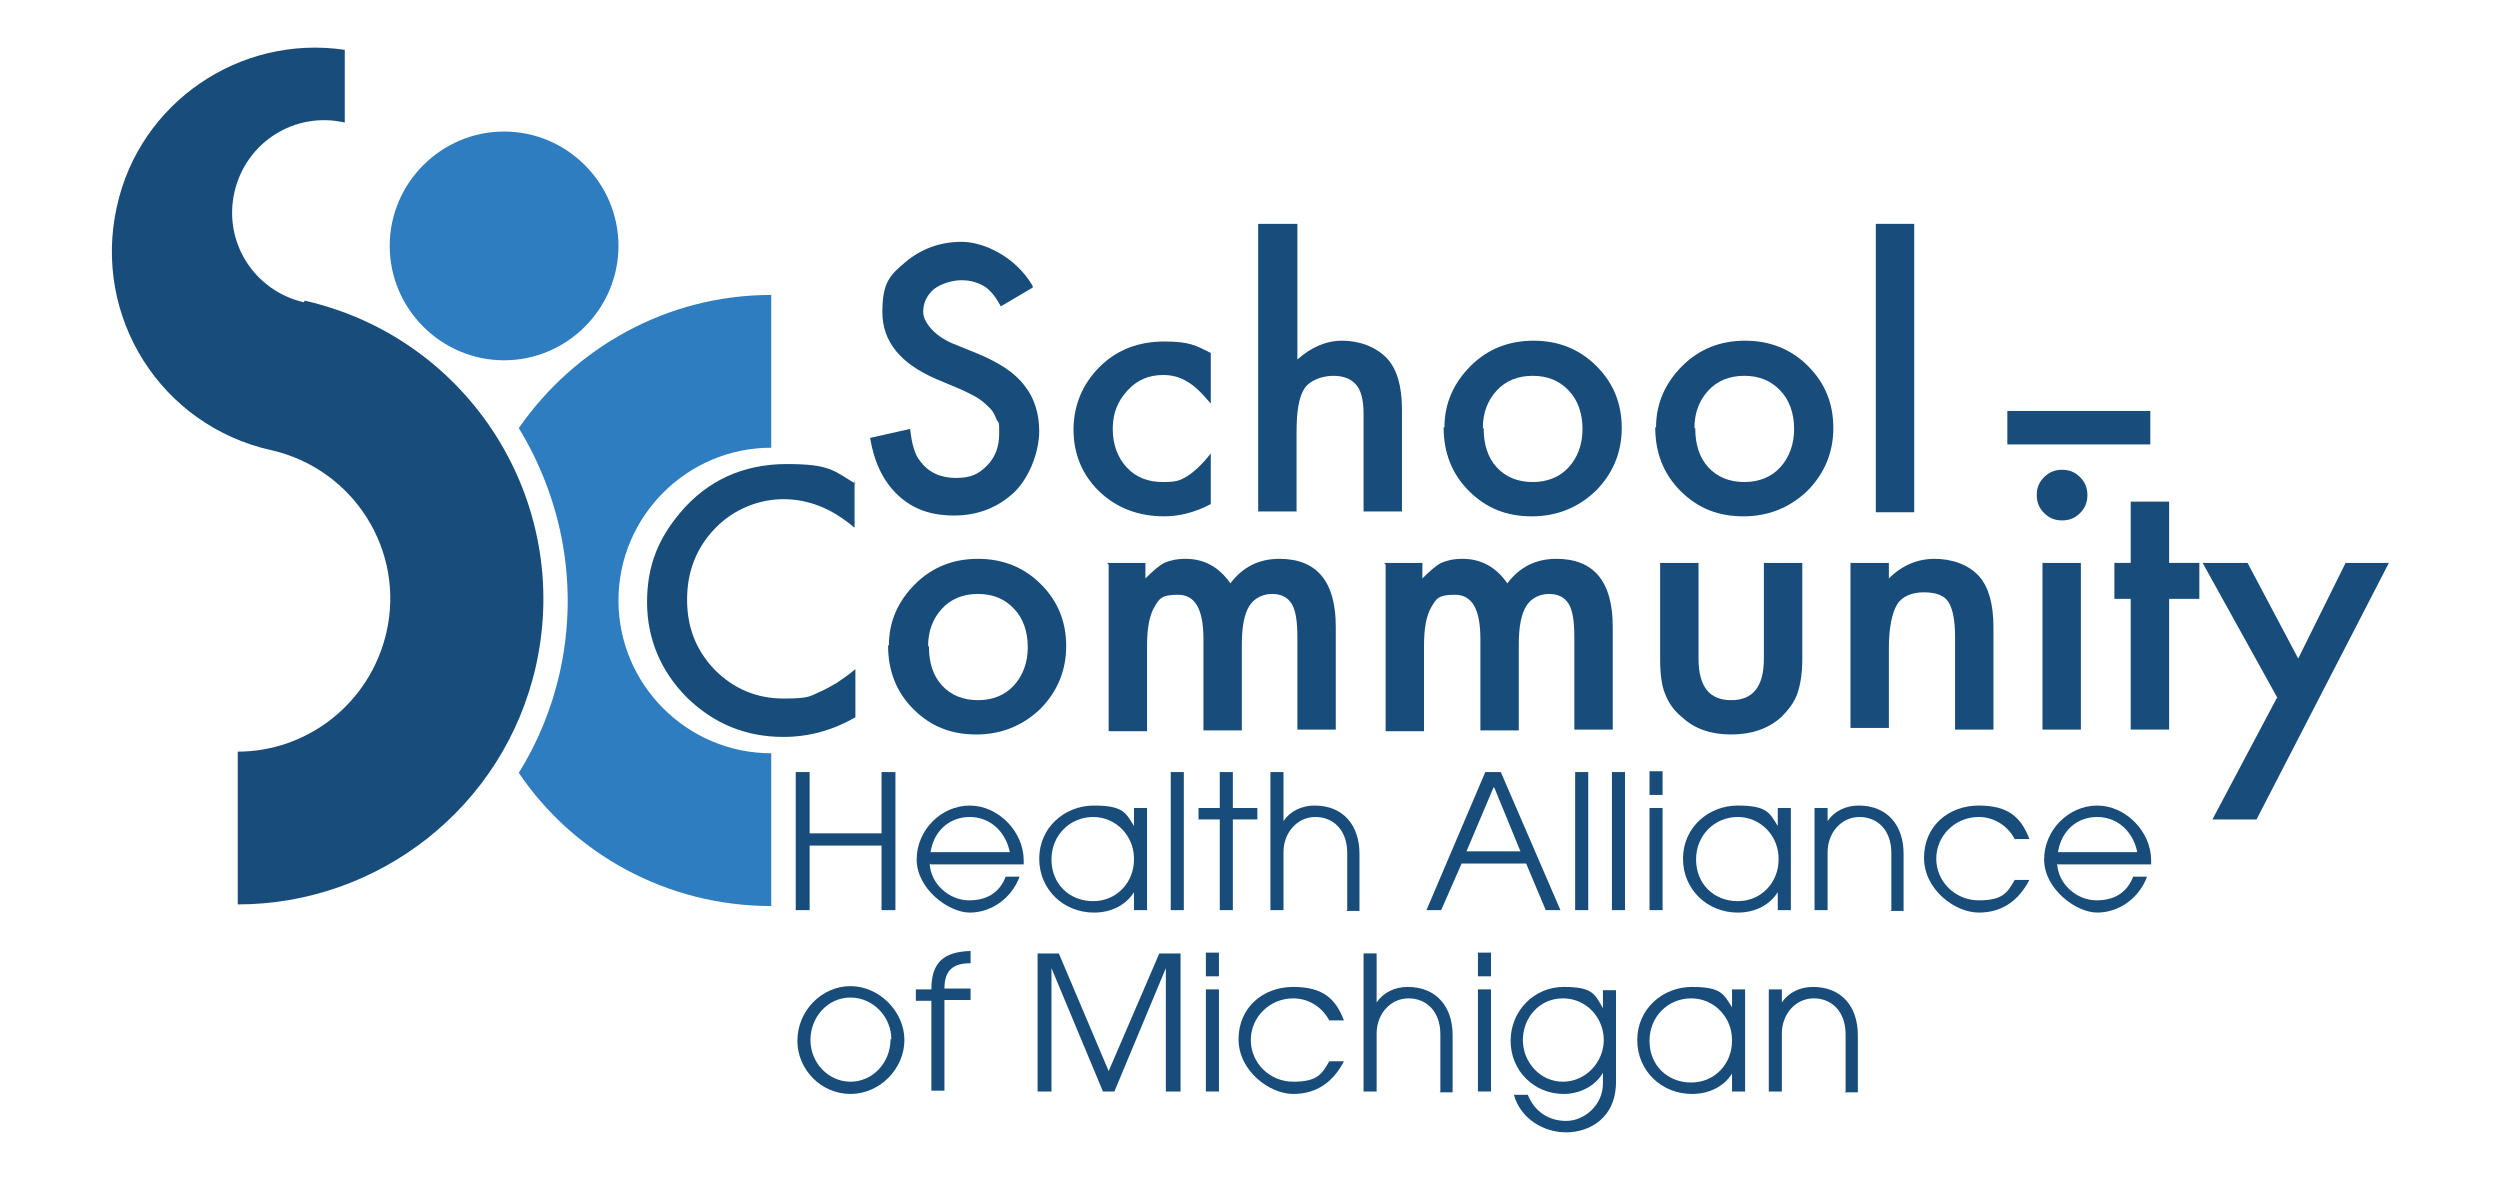 <?xml version="1.0" encoding="UTF-8"?>
<svg xmlns="http://www.w3.org/2000/svg" version="1.1" viewBox="0 0 306 144.3">
  <defs>
    <style>
      .cls-1 {
        fill: #2f7dc1;
      }

      .cls-2 {
        fill: #184d7b;
      }
    </style>
  </defs>
  <!-- Generator: Adobe Illustrator 28.7.1, SVG Export Plug-In . SVG Version: 1.2.0 Build 142)  -->
  <g>
    <g id="Layer_1">
      <g>
        <path class="cls-1" d="M94.4,54.8v-18.7c-12.8,0-24.1,6.5-30.9,16.3,5.3,8.7,7.4,19.3,5,30-1,4.4-2.7,8.5-5,12.2,6.7,9.9,18.1,16.3,30.9,16.3v-18.7c-10.3,0-18.7-8.4-18.7-18.7s8.4-18.7,18.7-18.7"/>
        <path class="cls-2" d="M37.2,37c-6.1-1.4-9.9-7.4-8.5-13.5,1.4-6.1,7.4-9.9,13.5-8.5V6.1c-12.8-1.9-25.1,6.4-27.9,19.2-3,13.5,5.4,26.8,18.9,29.8,10.1,2.3,16.4,12.3,14.1,22.3-2,8.7-9.7,14.6-18.2,14.6v18.7c17.1,0,32.6-11.8,36.5-29.2,4.5-20.1-8.1-40.1-28.3-44.7"/>
        <path class="cls-1" d="M75.7,30.1c0,7.7-6.3,14-14,14s-14-6.3-14-14,6.3-14,14-14,14,6.3,14,14"/>
        <g>
          <path class="cls-2" d="M104.6,58.8v5.8c-2.8-2.4-5.7-3.5-8.7-3.5s-6.1,1.2-8.4,3.6c-2.3,2.4-3.4,5.3-3.4,8.7s1.1,6.2,3.4,8.6c2.3,2.3,5.1,3.5,8.4,3.5s3.2-.3,4.4-.8c.7-.3,1.4-.7,2.1-1.1.7-.5,1.5-1,2.3-1.7v5.9c-2.8,1.6-5.7,2.4-8.8,2.4-4.6,0-8.5-1.6-11.8-4.8-3.2-3.2-4.9-7.2-4.9-11.7s1.4-7.8,4.1-11c3.3-3.9,7.7-5.9,13-5.9s5.7.8,8.4,2.4Z"/>
          <path class="cls-2" d="M108.8,79c0-2.9,1.1-5.4,3.2-7.5,2.1-2.1,4.7-3.1,7.7-3.1s5.6,1,7.7,3.1c2.1,2.1,3.1,4.6,3.1,7.6s-1.1,5.6-3.2,7.7c-2.1,2-4.7,3.1-7.8,3.1s-5.6-1-7.7-3.1c-2.1-2.1-3.1-4.7-3.1-7.8ZM113.7,79.1c0,2,.5,3.6,1.6,4.8,1.1,1.2,2.6,1.8,4.4,1.8s3.3-.6,4.4-1.8c1.1-1.2,1.7-2.8,1.7-4.7s-.6-3.6-1.7-4.7c-1.1-1.2-2.6-1.8-4.4-1.8s-3.3.6-4.4,1.8c-1.1,1.2-1.7,2.7-1.7,4.6Z"/>
          <path class="cls-2" d="M135.5,68.9h4.7v1.9c.9-.9,1.7-1.6,2.3-1.9.7-.3,1.5-.5,2.6-.5,2.3,0,4.1,1,5.5,3,1.5-2,3.5-3,6-3,4.6,0,6.9,2.8,6.9,8.3v12.6h-4.7v-11.3c0-1.9-.2-3.3-.7-4.1-.5-.8-1.3-1.2-2.4-1.2s-2.2.5-2.8,1.5c-.6,1-.9,2.5-.9,4.7v10.5h-4.7v-11.2c0-3.6-1-5.4-3.1-5.4s-2.3.5-2.9,1.5c-.6,1-.9,2.6-.9,4.7v10.5h-4.7v-20.4Z"/>
          <path class="cls-2" d="M169.4,68.9h4.7v1.9c.9-.9,1.7-1.6,2.3-1.9.7-.3,1.5-.5,2.6-.5,2.3,0,4.1,1,5.5,3,1.5-2,3.5-3,6-3,4.6,0,6.9,2.8,6.9,8.3v12.6h-4.7v-11.3c0-1.9-.2-3.3-.7-4.1-.5-.8-1.3-1.2-2.4-1.2s-2.2.5-2.8,1.5c-.6,1-.9,2.5-.9,4.7v10.5h-4.7v-11.2c0-3.6-1-5.4-3.1-5.4s-2.3.5-2.9,1.5c-.6,1-.9,2.6-.9,4.7v10.5h-4.7v-20.4Z"/>
          <path class="cls-2" d="M207.9,68.9v11.7c0,3.4,1.3,5.1,4,5.1s4-1.7,4-5.1v-11.7h4.7v11.8c0,1.6-.2,3-.6,4.2-.4,1.1-1.1,2-2,2.9-1.6,1.4-3.6,2.1-6.1,2.1s-4.5-.7-6-2.1c-1-.8-1.7-1.8-2.1-2.9-.4-.9-.6-2.4-.6-4.2v-11.8h4.7Z"/>
          <path class="cls-2" d="M226.5,68.9h4.7v1.9c1.6-1.6,3.5-2.4,5.6-2.4s4.2.7,5.5,2.2c1.1,1.3,1.7,3.3,1.7,6.2v12.5h-4.7v-11.4c0-2-.3-3.4-.8-4.2-.5-.8-1.5-1.2-3-1.2s-2.7.5-3.3,1.5c-.6,1-1,2.8-1,5.3v9.8h-4.7v-20.4Z"/>
          <path class="cls-2" d="M249.3,60.5c0-.8.3-1.5.9-2.1.6-.6,1.3-.9,2.2-.9s1.6.3,2.2.9c.6.6.9,1.3.9,2.2s-.3,1.6-.9,2.2c-.6.6-1.3.9-2.2.9s-1.6-.3-2.2-.9c-.6-.6-.9-1.3-.9-2.2ZM254.7,68.9v20.4h-4.7v-20.4h4.7Z"/>
          <path class="cls-2" d="M265.5,73.3v16h-4.7v-16h-2v-4.4h2v-7.5h4.7v7.5h3.7v4.4h-3.7Z"/>
          <path class="cls-2" d="M278.8,85.5l-9.2-16.6h5.5l6.2,11.7,5.8-11.7h5.3l-16.2,31.4h-5.4l7.9-14.9Z"/>
        </g>
        <g>
          <path class="cls-2" d="M126.4,35.2l-3.9,2.3c-.7-1.3-1.4-2.1-2.1-2.5-.7-.4-1.6-.7-2.7-.7s-2.5.4-3.4,1.1c-.9.8-1.3,1.7-1.3,2.8s1.2,2.8,3.5,3.8l3.2,1.3c2.6,1.1,4.5,2.3,5.7,3.9,1.2,1.5,1.8,3.4,1.8,5.6s-1,5.4-3,7.4c-2,1.9-4.5,2.9-7.4,2.9s-5.1-.8-6.9-2.5c-1.8-1.7-2.9-4-3.4-7l4.9-1.1c.2,1.9.6,3.2,1.2,3.9,1,1.4,2.5,2.1,4.4,2.1s2.8-.5,3.8-1.5c1-1,1.5-2.3,1.5-3.9s0-1.2-.3-1.7c-.2-.5-.4-1-.8-1.4-.4-.4-.8-.8-1.4-1.2s-1.3-.7-2.1-1.1l-3.1-1.3c-4.4-1.9-6.6-4.6-6.6-8.2s.9-4.5,2.8-6.1c1.9-1.6,4.2-2.5,6.9-2.5s6.6,1.8,8.7,5.4Z"/>
          <path class="cls-2" d="M148.2,43.2v6.2c-1.1-1.3-2-2.2-2.9-2.7-.8-.5-1.8-.8-2.9-.8-1.8,0-3.2.6-4.4,1.9s-1.8,2.8-1.8,4.7.6,3.5,1.7,4.7c1.1,1.2,2.6,1.8,4.4,1.8s2.1-.2,3-.7c.8-.5,1.8-1.4,2.9-2.8v6.2c-1.9,1-3.8,1.5-5.7,1.5-3.1,0-5.8-1-7.9-3-2.1-2-3.2-4.6-3.2-7.6s1.1-5.6,3.2-7.7c2.1-2.1,4.8-3.1,7.9-3.1s3.9.5,5.7,1.4Z"/>
          <path class="cls-2" d="M154.1,27.4h4.7v16.6c1.7-1.5,3.5-2.3,5.5-2.3s4.1.7,5.5,2.2c1.2,1.3,1.8,3.4,1.8,6.2v12.5h-4.7v-12c0-1.6-.3-2.8-.9-3.5-.6-.7-1.5-1.1-2.8-1.1s-2.8.5-3.5,1.5c-.7,1-1,2.8-1,5.3v9.8h-4.7V27.4Z"/>
          <path class="cls-2" d="M176.8,52.3c0-2.9,1.1-5.4,3.2-7.5,2.1-2.1,4.7-3.1,7.7-3.1s5.6,1,7.7,3.1c2.1,2.1,3.1,4.6,3.1,7.6s-1.1,5.6-3.2,7.7c-2.1,2-4.7,3.1-7.8,3.1s-5.6-1-7.7-3.1c-2.1-2.1-3.1-4.7-3.1-7.8ZM181.6,52.4c0,2,.5,3.6,1.6,4.8,1.1,1.2,2.6,1.8,4.4,1.8s3.3-.6,4.4-1.8,1.7-2.8,1.7-4.7-.6-3.6-1.7-4.7c-1.1-1.2-2.6-1.8-4.4-1.8s-3.3.6-4.4,1.8c-1.1,1.2-1.7,2.7-1.7,4.6Z"/>
          <path class="cls-2" d="M202.7,52.3c0-2.9,1.1-5.4,3.2-7.5,2.1-2.1,4.7-3.1,7.7-3.1s5.6,1,7.7,3.1c2.1,2.1,3.1,4.6,3.1,7.6s-1.1,5.6-3.2,7.7c-2.1,2-4.7,3.1-7.8,3.1s-5.6-1-7.7-3.1c-2.1-2.1-3.1-4.7-3.1-7.8ZM207.5,52.4c0,2,.5,3.6,1.6,4.8,1.1,1.2,2.6,1.8,4.4,1.8s3.3-.6,4.4-1.8,1.7-2.8,1.7-4.7-.6-3.6-1.7-4.7c-1.1-1.2-2.6-1.8-4.4-1.8s-3.3.6-4.4,1.8c-1.1,1.2-1.7,2.7-1.7,4.6Z"/>
          <path class="cls-2" d="M234.3,27.4v35.3h-4.7V27.4h4.7Z"/>
          <path class="cls-2" d="M245.7,50.3h17.5v4.1h-17.5v-4.1Z"/>
        </g>
        <g>
          <path class="cls-2" d="M107.9,111.4v-7.9h-8.8v7.9h-1.7v-16.9h1.7v7.5h8.8v-7.5h1.7v16.9h-1.7Z"/>
          <path class="cls-2" d="M113.8,105.7c.1,2.5,2.4,4.5,4.8,4.5s3.8-1.1,4.5-2.9h1.7c-1,2.7-3.5,4.4-6.1,4.4s-6.5-2.9-6.5-6.5,3-6.6,6.5-6.6,6.6,3.2,6.6,6.7,0,.3,0,.5h-11.4ZM123.6,104.3c-.5-2.5-2.4-4.3-4.9-4.3s-4.4,1.7-4.8,4.3h9.8Z"/>
          <path class="cls-2" d="M138.8,111.4v-2.2h0c-1,1.6-2.8,2.5-4.9,2.5-3.7,0-6.7-2.8-6.7-6.6s3.1-6.5,6.7-6.5,3.9.9,4.9,2.5h0v-2.2h1.6v12.5h-1.6ZM138.8,105.1c0-2.8-2.2-5.1-5-5.1s-5.1,2.2-5.1,5.2,2.2,5.1,5.1,5.1,5-2.3,5-5.1Z"/>
          <path class="cls-2" d="M143.3,111.4v-16.9h1.6v16.9h-1.6Z"/>
          <path class="cls-2" d="M149.3,111.4v-11.1h-2.6v-1.4h2.6v-4.4h1.6v4.4h3v1.4h-3v11.1h-1.6Z"/>
          <path class="cls-2" d="M164.9,111.4v-7c0-2.8-1.7-4.4-3.9-4.4s-3.9,1.9-3.9,4.3v7.1h-1.6v-16.9h1.6v6h0c.8-1.2,2.2-1.9,3.8-1.9,3.5,0,5.5,2.4,5.5,5.9v7h-1.6Z"/>
          <path class="cls-2" d="M189.2,111.4l-2.4-5.7h-7.9l-2.5,5.7h-1.8l7.2-16.9h1.9l7.3,16.9h-1.9ZM182.8,96.4l-3.3,7.8h6.6l-3.2-7.8Z"/>
          <path class="cls-2" d="M192.8,111.4v-16.9h1.6v16.9h-1.6Z"/>
          <path class="cls-2" d="M197.3,111.4v-16.9h1.6v16.9h-1.6Z"/>
          <path class="cls-2" d="M201.9,97.3v-2.9h1.6v2.9h-1.6ZM201.9,111.4v-12.5h1.6v12.5h-1.6Z"/>
          <path class="cls-2" d="M217.6,111.4v-2.2h0c-1,1.6-2.8,2.5-4.9,2.5-3.7,0-6.7-2.8-6.7-6.6s3.1-6.5,6.7-6.5,3.9.9,4.9,2.5h0v-2.2h1.6v12.5h-1.6ZM217.7,105.1c0-2.8-2.2-5.1-5-5.1s-5.1,2.2-5.1,5.2,2.2,5.1,5.1,5.1,5-2.3,5-5.1Z"/>
          <path class="cls-2" d="M231.5,111.4v-7c0-2.8-1.7-4.4-3.9-4.4s-3.9,1.9-3.9,4.3v7.1h-1.6v-12.5h1.6v1.6h0c.8-1.2,2.2-1.9,3.8-1.9,3.5,0,5.5,2.4,5.5,5.9v7h-1.6Z"/>
          <path class="cls-2" d="M248.4,107.7c-1.3,2.5-3.3,4-6.2,4s-6.7-2.8-6.7-6.7,3-6.4,6.7-6.4,5.2,1.5,6.2,4.1h-1.8c-.9-1.7-2.6-2.7-4.4-2.7-2.9,0-5.2,2.3-5.2,5.1s2.3,5.1,5.2,5.1,3.5-.9,4.4-2.5h1.8Z"/>
          <path class="cls-2" d="M251.8,105.7c.1,2.5,2.4,4.5,4.8,4.5s3.8-1.1,4.5-2.9h1.7c-1,2.7-3.5,4.4-6.1,4.4s-6.5-2.9-6.5-6.5,3-6.6,6.5-6.6,6.6,3.2,6.6,6.7,0,.3,0,.5h-11.4ZM261.6,104.3c-.5-2.5-2.4-4.3-4.9-4.3s-4.4,1.7-4.8,4.3h9.8Z"/>
        </g>
        <g>
          <path class="cls-2" d="M97.6,127.4c0-3.7,3-6.7,6.5-6.7s6.6,3.1,6.6,6.6-3,6.6-6.6,6.6-6.5-3-6.5-6.5ZM109.1,127.2c0-2.7-2.2-5.1-5-5.1s-4.9,2.4-4.9,5.2,2.2,5.1,4.9,5.1,4.9-2.3,4.9-5.2Z"/>
          <path class="cls-2" d="M114,133.6v-11.1h-1.9v-1.4h1.9c0-3.4,1.6-4.6,4.8-4.7v1.5h0c-2.2,0-3.2.9-3.2,3.1h0c0,0,3.2,0,3.2,0v1.4h-3.2v11.1h-1.6Z"/>
          <path class="cls-2" d="M142.7,133.6v-15.1h0l-6.3,15.1h-1.4l-6.3-15.1h0v15.1h-1.7v-16.9h2.6l6.1,14.4,6.2-14.4h2.6v16.9h-1.7Z"/>
          <path class="cls-2" d="M147.6,119.5v-2.9h1.6v2.9h-1.6ZM147.6,133.6v-12.5h1.6v12.5h-1.6Z"/>
          <path class="cls-2" d="M164.5,129.9c-1.3,2.5-3.3,4-6.2,4s-6.7-2.8-6.7-6.7,3-6.4,6.7-6.4,5.2,1.5,6.2,4.1h-1.8c-.9-1.7-2.6-2.7-4.4-2.7-2.9,0-5.2,2.3-5.2,5.1s2.3,5.1,5.2,5.1,3.5-.9,4.4-2.5h1.8Z"/>
          <path class="cls-2" d="M176.3,133.6v-7c0-2.8-1.7-4.4-3.9-4.4s-3.9,1.9-3.9,4.3v7.1h-1.6v-16.9h1.6v6h0c.8-1.2,2.2-1.9,3.8-1.9,3.5,0,5.5,2.4,5.5,5.9v7h-1.6Z"/>
          <path class="cls-2" d="M180.9,119.5v-2.9h1.6v2.9h-1.6ZM180.9,133.6v-12.5h1.6v12.5h-1.6Z"/>
          <path class="cls-2" d="M196.2,131.3h0c-.9,1.6-2.8,2.6-4.8,2.6-3.6,0-6.5-2.8-6.5-6.5s2.9-6.6,6.5-6.6,3.8.9,4.8,2.6h0v-2.2h1.6v11.2c0,4.5-3.3,6.2-6.1,6.2s-5.6-1.7-6.4-4.6h1.7c.8,2,2.5,3.2,4.7,3.2s4.5-1.9,4.5-4.6v-1.2ZM196.3,127.3c0-2.7-2.1-5.1-5-5.1s-4.9,2.4-4.9,5.1,2.1,5.1,4.9,5.1,5-2.4,5-5.1Z"/>
          <path class="cls-2" d="M212,133.6v-2.2h0c-1,1.6-2.8,2.5-4.9,2.5-3.7,0-6.7-2.8-6.7-6.6s3.1-6.5,6.7-6.5,3.9.9,4.9,2.5h0v-2.2h1.6v12.5h-1.6ZM212,127.3c0-2.8-2.2-5.1-5-5.1s-5.1,2.2-5.1,5.2,2.2,5.1,5.1,5.1,5-2.3,5-5.1Z"/>
          <path class="cls-2" d="M225.9,133.6v-7c0-2.8-1.7-4.4-3.9-4.4s-3.9,1.9-3.9,4.3v7.1h-1.6v-12.5h1.6v1.6h0c.8-1.2,2.2-1.9,3.8-1.9,3.5,0,5.5,2.4,5.5,5.9v7h-1.6Z"/>
        </g>
      </g>
    </g>
  </g>
</svg>
